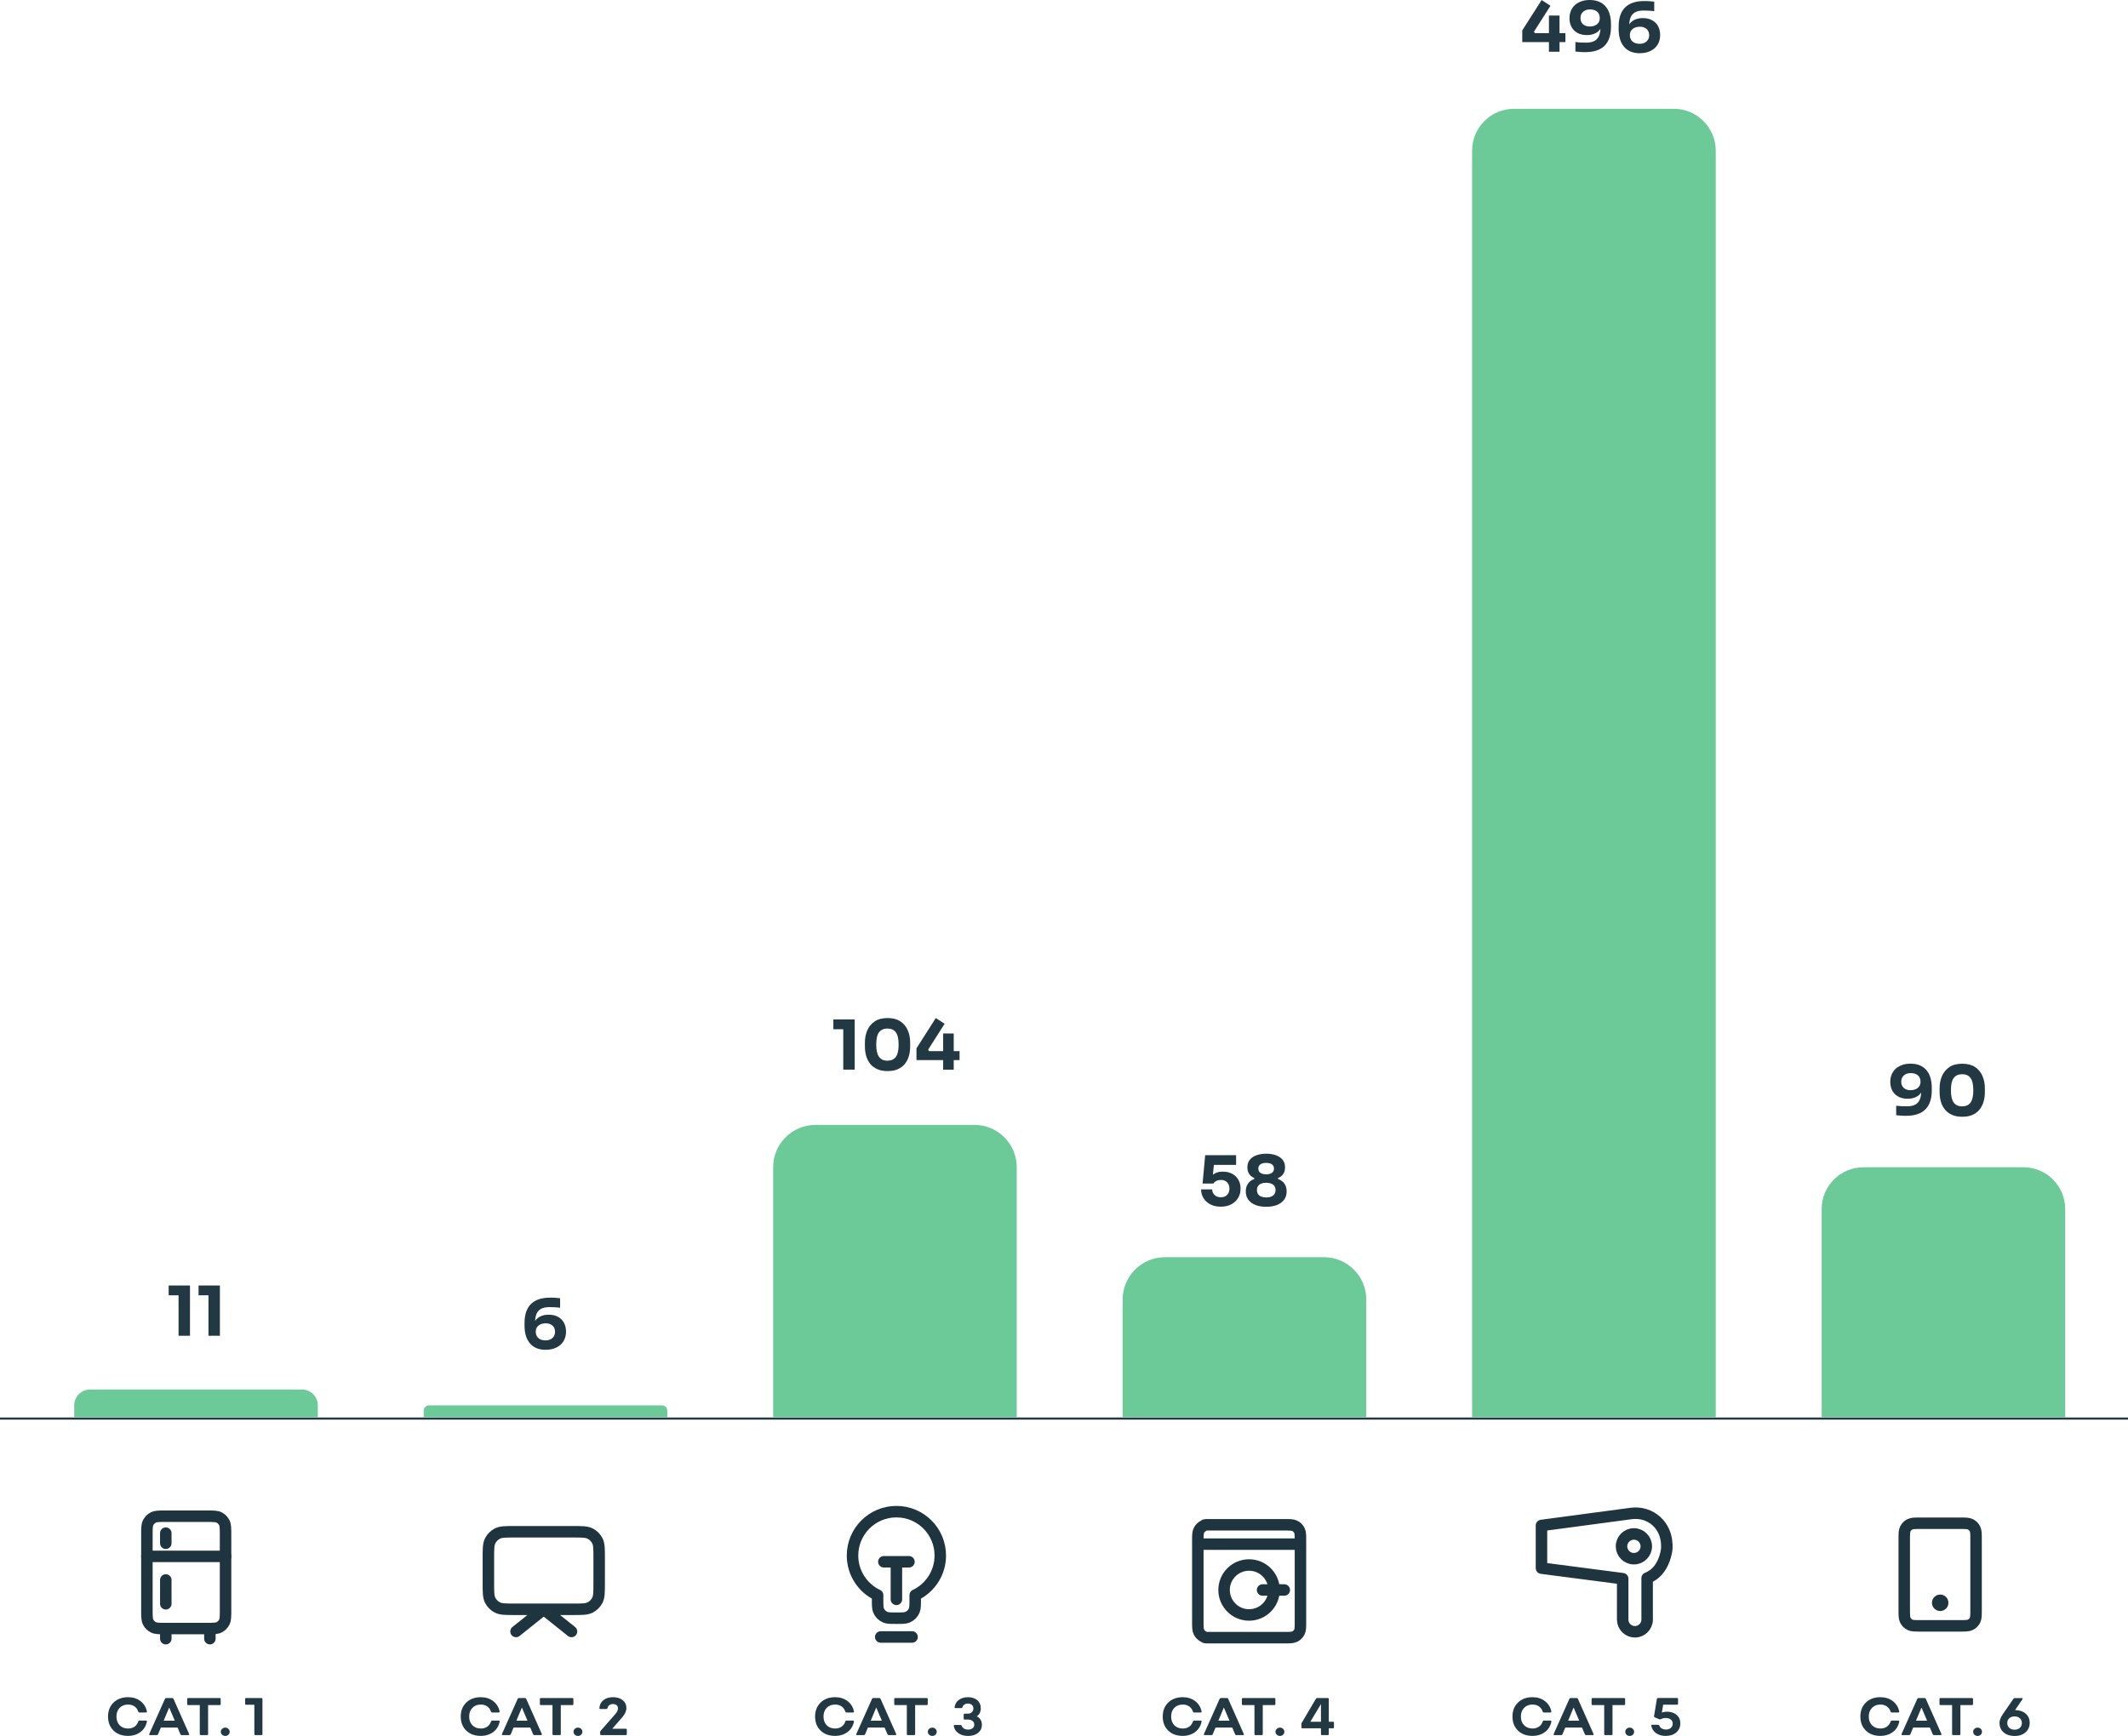 <?xml version="1.0" encoding="UTF-8"?><svg id="Camada_2" xmlns="http://www.w3.org/2000/svg" viewBox="0 0 402 328.02"><defs><style>.cls-1{stroke:#223843;stroke-miterlimit:10;stroke-width:.4px;}.cls-1,.cls-2{fill:none;}.cls-2{stroke:#1e3540;stroke-linecap:round;stroke-linejoin:round;stroke-width:2.17px;}.cls-3{fill:#6cca98;}.cls-3,.cls-4{stroke-width:0px;}.cls-4{fill:#223843;}</style></defs><g id="popup_tabela"><path class="cls-4" d="M33.73,252.41v-8.09l.58.44h-2.45v-1.85h4.03v9.49h-2.16Z"/><path class="cls-4" d="M39.38,252.41v-8.09l.58.44h-2.45v-1.85h4.03v9.49h-2.16Z"/><path class="cls-4" d="M103.1,255.06c-.71,0-1.32-.12-1.83-.35s-.93-.56-1.25-.98-.56-.9-.71-1.45c-.15-.55-.22-1.14-.22-1.76v-.55c0-1.58.41-2.77,1.22-3.57.81-.8,2.02-1.2,3.62-1.2.33,0,.65,0,.96.03.32.02.62.04.92.08v1.79c-.29-.03-.6-.06-.94-.08-.33-.02-.68-.03-1.03-.03-.7,0-1.26.11-1.66.34-.4.23-.69.57-.86,1.03s-.25,1.02-.25,1.71v.98l-.47.31c0-.65.14-1.19.4-1.63.26-.44.62-.76,1.07-.98.46-.22.98-.33,1.58-.33.68,0,1.26.13,1.75.4.49.26.87.63,1.13,1.11s.4,1.04.4,1.69c0,.68-.16,1.29-.47,1.8-.32.52-.76.92-1.34,1.2-.58.29-1.25.43-2.02.43ZM103.03,253.28c.39,0,.71-.07.98-.21.27-.14.47-.33.62-.57.15-.24.22-.52.22-.84s-.07-.61-.21-.85-.34-.42-.61-.56c-.26-.13-.58-.2-.95-.2-.34,0-.66.06-.94.18-.29.12-.51.3-.68.53s-.25.53-.25.9c0,.31.07.59.21.83.14.24.34.43.61.57.27.14.61.21,1,.21Z"/><path class="cls-4" d="M159.3,202.13v-8.09l.58.44h-2.45v-1.85h4.03v9.49h-2.16Z"/><path class="cls-4" d="M167.67,202.39c-.76,0-1.42-.12-1.96-.37s-.99-.58-1.33-1.01-.59-.92-.75-1.48-.24-1.15-.24-1.76v-.75c0-.87.15-1.65.46-2.35.31-.7.78-1.26,1.41-1.68s1.44-.62,2.41-.62,1.78.21,2.41.62c.63.42,1.1.98,1.4,1.68.31.7.46,1.49.46,2.35v.75c0,.62-.08,1.2-.24,1.76-.16.56-.41,1.05-.75,1.48-.34.43-.78.77-1.32,1.01-.54.25-1.19.37-1.96.37ZM167.67,200.42c.71,0,1.24-.25,1.58-.73.34-.49.51-1.25.51-2.28,0-1.09-.18-1.88-.53-2.35s-.87-.71-1.57-.71-1.24.24-1.6.71-.53,1.25-.53,2.33.17,1.81.52,2.3c.35.49.88.74,1.6.74Z"/><path class="cls-4" d="M173.13,200.31v-2.22l3.65-5.72,1.67,1.08-3.12,4.9.18.27h5.76v1.69h-8.15ZM178.17,202.13v-6.84h2v6.84h-2Z"/><path class="cls-4" d="M230.61,228.01c-.76,0-1.42-.15-1.98-.44s-.98-.69-1.28-1.18-.45-1.04-.45-1.64h2.1c0,.29.07.55.21.77.14.22.33.39.57.52s.53.19.84.19c.35,0,.65-.07.89-.21.24-.14.43-.34.55-.58.13-.25.19-.53.19-.84s-.06-.6-.19-.85c-.13-.25-.31-.44-.55-.58-.24-.14-.53-.21-.87-.21-.32,0-.6.06-.86.19-.26.13-.44.29-.57.49h-2.03l.49-5.36h5.84v1.83h-4.98l.83-.55-.29,3.07-.5-.13c.26-.31.58-.57.96-.79.37-.21.86-.32,1.47-.32.7,0,1.3.14,1.8.42.5.28.88.66,1.15,1.13.27.47.4,1,.4,1.58v.17c0,.58-.14,1.12-.43,1.62s-.71.91-1.27,1.23c-.56.32-1.24.47-2.04.47Z"/><path class="cls-4" d="M239.19,228.03c-.77,0-1.45-.11-2.02-.34-.58-.23-1.02-.55-1.35-.99-.32-.43-.48-.96-.48-1.57,0-.41.07-.76.2-1.07.13-.31.32-.57.56-.79.24-.22.53-.38.85-.49v-.18c-.25-.1-.47-.24-.67-.42s-.36-.4-.47-.66c-.11-.26-.17-.56-.17-.91,0-.59.15-1.07.46-1.46s.73-.67,1.28-.86c.54-.19,1.15-.29,1.82-.29s1.3.1,1.83.29c.54.2.96.48,1.27.86s.46.87.46,1.46c0,.35-.06.65-.17.91-.11.26-.27.48-.47.66-.2.18-.43.32-.69.42v.18c.33.11.61.28.86.49s.44.48.57.79c.13.31.2.67.2,1.07,0,.62-.16,1.14-.48,1.57-.32.43-.77.76-1.34.99-.58.23-1.25.34-2.04.34ZM239.19,226.27c.36,0,.67-.05.94-.16s.47-.26.61-.47c.14-.21.22-.47.22-.77s-.07-.56-.21-.76-.34-.36-.61-.46c-.27-.1-.58-.16-.94-.16s-.66.05-.93.16c-.27.1-.47.26-.61.46s-.21.46-.21.76.07.56.21.77.35.37.61.47c.27.1.58.16.93.16ZM239.19,221.9c.46,0,.82-.09,1.08-.28s.4-.45.4-.8-.13-.63-.4-.81c-.26-.18-.62-.27-1.08-.27s-.82.09-1.08.27c-.26.18-.4.45-.4.81s.13.61.4.8c.27.19.63.28,1.07.28Z"/><path class="cls-4" d="M287.57,7.96v-2.22L291.23.01l1.67,1.08-3.12,4.9.18.27h5.76v1.69h-8.15ZM292.61,9.78V2.94h2v6.84h-2Z"/><path class="cls-4" d="M300.32,0c.71,0,1.32.12,1.83.35.51.23.93.56,1.25.97s.56.9.71,1.45.22,1.14.22,1.76v.55c0,1.58-.41,2.77-1.22,3.57-.81.8-2.02,1.2-3.62,1.2-.33,0-.65,0-.96-.03-.32-.02-.62-.04-.92-.08v-1.79c.29.03.6.06.94.08.33.02.68.03,1.03.03.7,0,1.26-.11,1.66-.34.4-.23.69-.57.86-1.03s.25-1.02.25-1.71v-.98l.47-.31c0,.65-.14,1.19-.4,1.63-.26.44-.62.77-1.07.98-.46.22-.98.33-1.58.33-.68,0-1.26-.13-1.75-.4-.49-.26-.87-.63-1.13-1.11s-.4-1.04-.4-1.69c0-.68.16-1.28.47-1.8s.76-.92,1.34-1.2c.58-.29,1.25-.43,2.02-.43ZM300.39,1.78c-.39,0-.71.07-.98.21-.27.14-.47.33-.62.57-.15.24-.22.52-.22.84s.07.61.21.85c.14.24.34.42.61.56.26.13.58.2.95.2.34,0,.66-.06.94-.18.29-.12.51-.3.68-.53.17-.23.25-.53.25-.9,0-.31-.07-.59-.2-.83s-.34-.43-.61-.57c-.27-.14-.61-.21-1-.21Z"/><path class="cls-4" d="M309.79,10.06c-.71,0-1.32-.12-1.83-.35s-.93-.56-1.25-.98-.56-.9-.71-1.45c-.15-.55-.22-1.14-.22-1.76v-.55c0-1.58.41-2.77,1.22-3.57.81-.8,2.02-1.2,3.62-1.2.33,0,.65,0,.96.03.32.02.62.04.92.08v1.79c-.29-.03-.6-.06-.94-.08-.33-.02-.68-.03-1.03-.03-.7,0-1.26.11-1.66.34-.4.23-.69.57-.86,1.03s-.25,1.02-.25,1.71v.98l-.47.31c0-.65.14-1.19.4-1.63.26-.44.62-.76,1.07-.98.46-.22.98-.33,1.58-.33.68,0,1.26.13,1.75.4.49.26.87.63,1.13,1.11s.4,1.04.4,1.69c0,.68-.16,1.29-.47,1.8-.32.52-.76.92-1.34,1.2-.58.29-1.25.43-2.02.43ZM309.72,8.28c.39,0,.71-.07.98-.21.27-.14.47-.33.62-.57.15-.24.22-.52.22-.84s-.07-.61-.21-.85-.34-.42-.61-.56c-.26-.13-.58-.2-.95-.2-.34,0-.66.06-.94.18-.29.12-.51.3-.68.53s-.25.53-.25.9c0,.31.07.59.21.83.14.24.34.43.61.57.27.14.61.21,1,.21Z"/><path class="cls-4" d="M360.92,200.99c.71,0,1.32.12,1.83.35.51.23.93.56,1.25.97s.56.9.71,1.45.22,1.14.22,1.76v.55c0,1.58-.41,2.77-1.22,3.57-.81.8-2.02,1.2-3.62,1.2-.33,0-.65,0-.96-.03-.32-.02-.62-.04-.92-.08v-1.79c.29.03.6.06.94.08.33.02.68.03,1.03.03.7,0,1.26-.11,1.66-.34.4-.23.69-.57.86-1.03s.25-1.02.25-1.71v-.98l.47-.31c0,.65-.14,1.19-.4,1.63-.26.44-.62.77-1.07.98-.46.22-.98.33-1.58.33-.68,0-1.26-.13-1.75-.4-.49-.26-.87-.63-1.13-1.11s-.4-1.04-.4-1.69c0-.68.16-1.28.47-1.8s.76-.92,1.34-1.2c.58-.29,1.25-.43,2.02-.43ZM360.98,202.77c-.39,0-.71.07-.98.21-.27.14-.47.33-.62.57-.15.24-.22.52-.22.84s.07.61.21.85c.14.24.34.42.61.56.26.13.58.2.95.2.34,0,.66-.06.94-.18.29-.12.51-.3.68-.53.17-.23.25-.53.25-.9,0-.31-.07-.59-.2-.83s-.34-.43-.61-.57c-.27-.14-.61-.21-1-.21Z"/><path class="cls-4" d="M370.69,211.02c-.76,0-1.42-.12-1.96-.37s-.99-.58-1.33-1.01-.59-.92-.75-1.48-.24-1.15-.24-1.76v-.75c0-.87.15-1.65.46-2.35.31-.7.78-1.26,1.41-1.68s1.44-.62,2.41-.62,1.78.21,2.41.62c.63.42,1.1.98,1.4,1.68.31.7.46,1.49.46,2.35v.75c0,.62-.08,1.2-.24,1.76-.16.56-.41,1.05-.75,1.48-.34.43-.78.77-1.32,1.01-.54.25-1.19.37-1.96.37ZM370.69,209.05c.71,0,1.24-.25,1.58-.73.34-.49.51-1.25.51-2.28,0-1.09-.18-1.88-.53-2.35s-.87-.71-1.57-.71-1.24.24-1.6.71-.53,1.25-.53,2.33.17,1.81.52,2.3c.35.49.88.74,1.6.74Z"/><path class="cls-3" d="M17.02,262.56h40.02c1.66,0,3,1.34,3,3v2.21H14.02v-2.21c0-1.66,1.34-3,3-3Z"/><path class="cls-3" d="M126.06,267.77h-46.02v-1.21c0-.55.45-1,1-1h44.02c.55,0,1,.45,1,1v1.21Z"/><path class="cls-3" d="M192.08,267.77h-46.02v-47.22c0-4.41,3.58-7.99,7.99-7.99h30.03c4.41,0,7.99,3.58,7.99,7.99v47.22Z"/><path class="cls-3" d="M220.08,237.56h30.03c4.41,0,7.99,3.58,7.99,7.99v22.22h-46.02v-22.22c0-4.41,3.58-7.99,7.99-7.99Z"/><path class="cls-3" d="M286.02,20.56h30.19c4.37,0,7.91,3.55,7.91,7.91v239.3h-46.02V28.47c0-4.37,3.55-7.91,7.91-7.91Z"/><path class="cls-3" d="M390.15,267.77h-46.02v-39.3c0-4.37,3.54-7.91,7.91-7.91h30.19c4.37,0,7.91,3.54,7.91,7.91v39.3Z"/><path class="cls-4" d="M24.19,328.01c-1.13,0-2.05-.33-2.74-1s-1.04-1.56-1.04-2.65.35-1.98,1.04-2.65c.69-.67,1.61-1.01,2.74-1.01.92,0,1.7.24,2.34.73.64.49,1.05,1.14,1.22,1.96.02.13-.04.2-.18.2h-1.23c-.11,0-.18-.05-.22-.16-.14-.43-.38-.76-.71-.99-.33-.23-.74-.35-1.21-.35-.66,0-1.19.21-1.6.62-.4.42-.6.96-.6,1.64s.2,1.24.6,1.65c.4.41.94.62,1.6.62.47,0,.87-.12,1.21-.35s.57-.56.71-.98c.04-.11.11-.17.22-.17h1.23c.14,0,.2.07.18.2-.17.83-.57,1.48-1.21,1.96-.64.48-1.43.73-2.35.73Z"/><path class="cls-4" d="M28.35,327.86c-.15,0-.21-.07-.15-.22l2.97-6.64c.04-.09.11-.14.21-.14h1.17c.11,0,.18.05.22.14l2.95,6.64c.03.07.03.12,0,.16s-.07.06-.14.06h-1.27c-.11,0-.18-.05-.22-.14l-.55-1.29h-3.15l-.54,1.29c-.04.09-.11.14-.22.14h-1.28ZM30.92,325.14h2.1l-1.06-2.49-1.04,2.49Z"/><path class="cls-4" d="M41.5,320.86c.12,0,.19.06.19.19v.95c0,.13-.06.19-.19.19h-2.19v5.48c0,.13-.06.19-.19.19h-1.19c-.13,0-.19-.06-.19-.19v-5.48h-2.19c-.13,0-.19-.06-.19-.19v-.95c0-.13.06-.19.19-.19h5.95Z"/><path class="cls-4" d="M43.15,327.79c-.16.15-.36.23-.59.23s-.43-.08-.6-.23-.25-.33-.25-.56.08-.4.25-.55.36-.23.6-.23.42.08.58.23.25.34.25.55-.08.41-.24.56Z"/><path class="cls-4" d="M49.39,320.86c.13,0,.19.06.19.19v6.62c0,.13-.06.19-.19.19h-1.14c-.13,0-.2-.06-.2-.19v-5.54h-1.54c-.13,0-.2-.06-.2-.17v-.93c0-.11.05-.17.16-.17h2.92Z"/><path class="cls-4" d="M90.82,328.01c-1.13,0-2.05-.33-2.74-1s-1.04-1.56-1.04-2.65.35-1.98,1.04-2.65c.69-.67,1.61-1.01,2.74-1.01.92,0,1.7.24,2.34.73.64.49,1.05,1.14,1.22,1.96.02.13-.04.2-.18.2h-1.23c-.11,0-.18-.05-.22-.16-.14-.43-.38-.76-.71-.99s-.74-.35-1.21-.35c-.66,0-1.19.21-1.59.62-.4.42-.61.96-.61,1.64s.2,1.24.61,1.65c.4.41.94.62,1.59.62.47,0,.87-.12,1.21-.35.34-.23.58-.56.72-.98.04-.11.11-.17.22-.17h1.23c.14,0,.2.07.18.2-.17.83-.57,1.48-1.21,1.96-.64.48-1.43.73-2.35.73Z"/><path class="cls-4" d="M94.98,327.86c-.15,0-.2-.07-.15-.22l2.97-6.64c.04-.09.11-.14.21-.14h1.17c.11,0,.18.05.22.14l2.95,6.64c.03.07.03.12,0,.16-.03.04-.07.06-.14.06h-1.27c-.11,0-.18-.05-.22-.14l-.55-1.29h-3.15l-.54,1.29c-.04.09-.11.14-.22.14h-1.28ZM97.55,325.14h2.1l-1.06-2.49-1.04,2.49Z"/><path class="cls-4" d="M108.13,320.86c.13,0,.19.06.19.19v.95c0,.13-.06.19-.19.19h-2.19v5.48c0,.13-.06.19-.19.19h-1.19c-.13,0-.19-.06-.19-.19v-5.48h-2.19c-.13,0-.19-.06-.19-.19v-.95c0-.13.06-.19.19-.19h5.95Z"/><path class="cls-4" d="M109.78,327.79c-.16.15-.36.23-.59.23s-.43-.08-.6-.23c-.16-.15-.24-.33-.24-.56s.08-.4.24-.55c.16-.15.36-.23.6-.23s.42.08.59.23c.16.15.24.34.24.55s-.08.41-.24.56Z"/><path class="cls-4" d="M113.57,327.86c-.12,0-.19-.06-.19-.19v-.39c0-.1.03-.18.09-.23l2.8-3.2c.31-.35.47-.71.47-1.06,0-.24-.09-.43-.26-.58-.18-.15-.41-.22-.7-.22-.27,0-.49.07-.68.22-.18.14-.3.33-.34.56-.04.11-.11.16-.21.16h-1.14c-.12,0-.19-.06-.18-.19.05-.63.3-1.12.77-1.49.46-.37,1.07-.55,1.8-.55s1.38.19,1.84.56c.46.38.69.87.69,1.49,0,.57-.26,1.15-.78,1.74l-1.89,2.17h2.56c.13,0,.19.06.19.18v.83c0,.13-.06.19-.19.19h-4.65Z"/><path class="cls-4" d="M157.76,328.01c-1.13,0-2.05-.33-2.74-1s-1.04-1.56-1.04-2.65.35-1.98,1.04-2.65c.69-.67,1.61-1.01,2.74-1.01.92,0,1.7.24,2.34.73.64.49,1.05,1.14,1.22,1.96.02.13-.04.2-.18.2h-1.23c-.11,0-.18-.05-.22-.16-.14-.43-.38-.76-.71-.99-.33-.23-.74-.35-1.21-.35-.66,0-1.19.21-1.6.62-.4.42-.6.96-.6,1.64s.2,1.24.6,1.65c.4.41.94.62,1.6.62.47,0,.87-.12,1.21-.35s.57-.56.71-.98c.04-.11.11-.17.22-.17h1.23c.14,0,.2.07.18.2-.17.83-.57,1.48-1.21,1.96-.64.48-1.43.73-2.35.73Z"/><path class="cls-4" d="M161.92,327.86c-.15,0-.21-.07-.15-.22l2.97-6.64c.04-.09.11-.14.21-.14h1.17c.11,0,.18.05.22.14l2.95,6.64c.03.07.03.12,0,.16s-.07.06-.14.06h-1.27c-.11,0-.18-.05-.22-.14l-.55-1.29h-3.15l-.54,1.29c-.04.09-.11.14-.22.14h-1.28ZM164.49,325.14h2.1l-1.06-2.49-1.04,2.49Z"/><path class="cls-4" d="M175.07,320.86c.12,0,.19.06.19.19v.95c0,.13-.06.19-.19.19h-2.19v5.48c0,.13-.06.19-.19.19h-1.19c-.13,0-.19-.06-.19-.19v-5.48h-2.19c-.13,0-.19-.06-.19-.19v-.95c0-.13.06-.19.19-.19h5.95Z"/><path class="cls-4" d="M176.72,327.79c-.16.15-.36.23-.59.23s-.43-.08-.6-.23-.25-.33-.25-.56.08-.4.25-.55.36-.23.6-.23.42.08.58.23.25.34.25.55-.08.41-.24.56Z"/><path class="cls-4" d="M182.88,328.02c-.73,0-1.33-.17-1.82-.51-.49-.34-.78-.79-.88-1.36-.02-.13.04-.2.18-.2h1.11c.1,0,.17.05.21.16.08.22.23.39.44.52s.46.19.75.19c.35,0,.64-.08.86-.25.22-.17.32-.39.32-.66,0-.31-.11-.55-.33-.72-.22-.18-.52-.27-.9-.27h-.58c-.13,0-.19-.06-.19-.19v-.73c0-.13.06-.19.19-.19h.59c.32,0,.57-.09.76-.27.19-.18.29-.42.29-.73,0-.27-.09-.49-.28-.66s-.43-.25-.74-.25c-.26,0-.48.06-.67.19s-.31.29-.37.5c-.03.11-.1.17-.2.17h-1.1c-.15,0-.21-.07-.18-.2.08-.57.35-1.02.8-1.35.46-.34,1.03-.51,1.71-.51.73,0,1.32.19,1.77.56.44.38.66.88.66,1.5,0,.71-.25,1.22-.75,1.55.64.33.96.87.96,1.61,0,.63-.24,1.13-.72,1.52s-1.11.58-1.9.58Z"/><path class="cls-4" d="M223.43,328.01c-1.13,0-2.05-.33-2.74-1s-1.04-1.56-1.04-2.65.35-1.98,1.04-2.65c.69-.67,1.61-1.01,2.74-1.01.92,0,1.7.24,2.34.73.64.49,1.05,1.14,1.22,1.96.02.13-.04.2-.18.2h-1.23c-.11,0-.18-.05-.22-.16-.14-.43-.38-.76-.71-.99-.33-.23-.74-.35-1.21-.35-.66,0-1.19.21-1.6.62-.4.42-.6.96-.6,1.64s.2,1.24.6,1.65c.4.41.94.62,1.6.62.47,0,.87-.12,1.21-.35s.57-.56.71-.98c.04-.11.11-.17.22-.17h1.23c.14,0,.2.07.18.2-.17.83-.57,1.48-1.21,1.96-.64.48-1.43.73-2.35.73Z"/><path class="cls-4" d="M227.59,327.86c-.15,0-.21-.07-.15-.22l2.97-6.64c.04-.09.11-.14.21-.14h1.17c.11,0,.18.05.22.14l2.95,6.64c.03.07.03.12,0,.16s-.07.06-.14.06h-1.27c-.11,0-.18-.05-.22-.14l-.55-1.29h-3.15l-.54,1.29c-.04.09-.11.14-.22.14h-1.28ZM230.16,325.14h2.1l-1.06-2.49-1.04,2.49Z"/><path class="cls-4" d="M240.74,320.86c.12,0,.19.06.19.19v.95c0,.13-.06.19-.19.19h-2.19v5.48c0,.13-.06.19-.19.19h-1.19c-.13,0-.19-.06-.19-.19v-5.48h-2.19c-.13,0-.19-.06-.19-.19v-.95c0-.13.06-.19.19-.19h5.95Z"/><path class="cls-4" d="M242.39,327.79c-.16.15-.36.23-.59.23s-.43-.08-.6-.23-.25-.33-.25-.56.08-.4.25-.55.36-.23.6-.23.42.08.58.23.25.34.25.55-.08.41-.24.56Z"/><path class="cls-4" d="M251.81,325.34c.13,0,.19.06.19.19v.86c0,.13-.06.19-.19.19h-.79v1.09c0,.13-.06.19-.19.19h-1.1c-.13,0-.19-.06-.19-.19v-1.09h-3.5c-.13,0-.19-.06-.19-.19v-.61c0-.1.02-.18.05-.23l2.69-4.55c.06-.09.13-.14.22-.14h2.02c.13,0,.19.06.19.19v4.29h.79ZM247.54,325.34h2v-3.34l-2,3.34Z"/><path class="cls-4" d="M289.5,328.01c-1.13,0-2.05-.33-2.74-1s-1.04-1.56-1.04-2.65.35-1.98,1.04-2.65c.69-.67,1.61-1.01,2.74-1.01.92,0,1.7.24,2.34.73.64.49,1.05,1.14,1.22,1.96.02.13-.04.2-.18.2h-1.23c-.11,0-.18-.05-.22-.16-.14-.43-.38-.76-.71-.99s-.74-.35-1.21-.35c-.66,0-1.19.21-1.59.62-.4.42-.61.96-.61,1.64s.2,1.24.61,1.65c.4.41.94.62,1.59.62.47,0,.87-.12,1.21-.35.34-.23.58-.56.72-.98.04-.11.11-.17.22-.17h1.23c.14,0,.2.07.18.2-.17.83-.57,1.48-1.21,1.96-.64.48-1.43.73-2.35.73Z"/><path class="cls-4" d="M293.66,327.86c-.15,0-.2-.07-.15-.22l2.97-6.64c.04-.09.11-.14.21-.14h1.17c.11,0,.18.05.22.14l2.95,6.64c.03.07.03.12,0,.16-.03.04-.07.06-.14.06h-1.27c-.11,0-.18-.05-.22-.14l-.55-1.29h-3.15l-.54,1.29c-.04.09-.11.14-.22.14h-1.28ZM296.23,325.14h2.1l-1.06-2.49-1.04,2.49Z"/><path class="cls-4" d="M306.81,320.86c.13,0,.19.06.19.19v.95c0,.13-.06.19-.19.19h-2.19v5.48c0,.13-.06.19-.19.19h-1.19c-.13,0-.19-.06-.19-.19v-5.48h-2.19c-.13,0-.19-.06-.19-.19v-.95c0-.13.06-.19.19-.19h5.95Z"/><path class="cls-4" d="M308.46,327.79c-.16.15-.36.23-.59.23s-.43-.08-.6-.23c-.16-.15-.24-.33-.24-.56s.08-.4.24-.55c.16-.15.36-.23.6-.23s.42.08.59.23c.16.15.24.34.24.55s-.08.41-.24.56Z"/><path class="cls-4" d="M314.7,328.02c-.73,0-1.35-.17-1.84-.52-.49-.34-.8-.81-.91-1.39-.03-.13.02-.2.17-.2h1.12c.1,0,.17.05.22.16.09.23.24.41.46.54.22.13.49.2.79.2.39,0,.7-.1.93-.31.23-.2.35-.47.35-.81,0-.32-.12-.58-.36-.77-.24-.19-.57-.29-.97-.29-.33,0-.64.07-.91.22-.12.05-.21.06-.3.02l-.83-.35c-.13-.05-.18-.15-.15-.28l.53-3.2c.03-.13.1-.19.19-.19h3.62c.13,0,.19.06.19.19v.89c0,.13-.06.19-.19.19h-2.62l-.25,1.48c.31-.11.63-.16.96-.16.75,0,1.36.2,1.83.6.46.4.7.93.7,1.58,0,.71-.25,1.29-.75,1.73-.5.44-1.16.66-1.98.66Z"/><path class="cls-4" d="M355.22,328.01c-1.13,0-2.05-.33-2.74-1s-1.04-1.56-1.04-2.65.35-1.98,1.04-2.65c.69-.67,1.61-1.01,2.74-1.01.92,0,1.7.24,2.34.73.64.49,1.05,1.14,1.22,1.96.02.13-.04.2-.18.2h-1.23c-.11,0-.18-.05-.22-.16-.14-.43-.38-.76-.71-.99s-.74-.35-1.21-.35c-.66,0-1.19.21-1.59.62-.4.42-.61.96-.61,1.64s.2,1.24.61,1.65c.4.41.94.62,1.59.62.47,0,.87-.12,1.21-.35.34-.23.58-.56.72-.98.04-.11.11-.17.22-.17h1.23c.14,0,.2.07.18.2-.17.83-.57,1.48-1.21,1.96-.64.48-1.43.73-2.35.73Z"/><path class="cls-4" d="M359.38,327.86c-.15,0-.2-.07-.15-.22l2.97-6.64c.04-.09.11-.14.21-.14h1.17c.11,0,.18.05.22.14l2.95,6.64c.03.07.03.12,0,.16-.03.04-.07.06-.14.06h-1.27c-.11,0-.18-.05-.22-.14l-.55-1.29h-3.15l-.54,1.29c-.04.09-.11.14-.22.14h-1.28ZM361.95,325.14h2.1l-1.06-2.49-1.04,2.49Z"/><path class="cls-4" d="M372.53,320.86c.13,0,.19.06.19.19v.95c0,.13-.06.19-.19.19h-2.19v5.48c0,.13-.06.19-.19.19h-1.19c-.13,0-.19-.06-.19-.19v-5.48h-2.19c-.13,0-.19-.06-.19-.19v-.95c0-.13.06-.19.19-.19h5.95Z"/><path class="cls-4" d="M374.18,327.79c-.16.15-.36.23-.59.23s-.43-.08-.6-.23c-.16-.15-.24-.33-.24-.56s.08-.4.24-.55c.16-.15.36-.23.6-.23s.42.08.59.23c.16.15.24.34.24.55s-.08.41-.24.56Z"/><path class="cls-4" d="M380.69,323.13c.83.02,1.49.25,1.99.69s.75,1.01.75,1.71c0,.75-.26,1.35-.79,1.81s-1.21.69-2.06.69-1.54-.23-2.07-.68c-.52-.45-.78-1.05-.78-1.79,0-.48.2-1.02.61-1.63l2.02-2.94c.05-.08.12-.12.23-.12h1.34c.08,0,.13.02.16.06.03.04.02.09-.03.16l-1.4,2.05h.03ZM380.58,326.84c.41,0,.74-.12.99-.35.25-.23.38-.54.38-.91s-.13-.67-.38-.9c-.25-.23-.58-.35-.99-.35s-.75.12-1.01.35c-.26.23-.38.54-.38.91s.13.67.38.9c.26.23.59.35,1.01.35Z"/><path class="cls-2" d="M228.41,309.45h14.16c1.09,0,1.63,0,2.04-.21.37-.19.66-.48.85-.85.21-.41.21-.96.21-2.04v-15.13c0-1.09,0-1.63-.21-2.04-.19-.37-.48-.66-.85-.85-.41-.21-.96-.21-2.04-.21h-14.16c-1.09,0-.66,0-1.07.21-.37.19-.66.48-.85.85-.21.41-.21.96-.21,2.04v15.13c0,1.09,0,1.63.21,2.04.19.37.48.66.85.85.41.21-.01.21,1.07.21Z"/><line class="cls-2" x1="227.42" y1="291.78" x2="244.49" y2="291.78"/><circle class="cls-2" cx="235.96" cy="300.44" r="4.72"/><line class="cls-2" x1="238.51" y1="300.44" x2="242.61" y2="300.44"/><path class="cls-2" d="M366.51,302.86h0M362.83,307.22h7.37c1.09,0,1.63,0,2.04-.21.37-.19.66-.48.85-.85.21-.41.21-.96.21-2.04v-13.19c0-1.09,0-1.63-.21-2.04-.19-.37-.48-.66-.85-.85-.41-.21-.96-.21-2.04-.21h-7.37c-1.09,0-1.63,0-2.04.21-.37.19-.66.48-.85.85-.21.41-.21.96-.21,2.04v13.19c0,1.09,0,1.63.21,2.04.19.37.48.66.85.85.41.21.96.21,2.04.21ZM367,302.86c0,.27-.22.48-.48.48s-.48-.22-.48-.48.22-.48.48-.48.48.22.48.48Z"/><path class="cls-2" d="M166.38,309.32h5.92M166.97,295.11h4.74M169.34,295.11v7.1M172.89,301.42c2.8-1.33,4.74-4.18,4.74-7.49,0-4.58-3.71-8.29-8.29-8.29s-8.29,3.71-8.29,8.29c0,3.31,1.94,6.16,4.74,7.49v.8c0,1.1,0,1.66.18,2.09.24.58.7,1.04,1.28,1.28.44.18.99.18,2.09.18s1.66,0,2.09-.18c.58-.24,1.04-.7,1.28-1.28.18-.44.18-.99.18-2.09v-.8Z"/><circle class="cls-2" cx="308.66" cy="292.19" r="2.34"/><path class="cls-2" d="M312.97,287.48c-1.29-1.19-3.05-1.73-4.79-1.5l-16.98,2.27v8.06l15.34,2v7.66s0,.03,0,.04c0,0,0,.02,0,.02,0,1.28,1.04,2.31,2.31,2.31s2.31-1.04,2.31-2.31c0,0,0-.01,0-.02.02-.25,0-.42,0-.42v-7.39c1.46-.57,3.08-1.96,3.67-5.2,0,0,.56-3.28-1.88-5.53Z"/><path class="cls-2" d="M107.96,308.28l-5.24-4.19-5.24,4.19M97.28,304.09h10.89c1.76,0,2.64,0,3.31-.34.59-.3,1.07-.78,1.37-1.37.34-.67.34-1.55.34-3.31v-4.61c0-1.76,0-2.64-.34-3.31-.3-.59-.78-1.07-1.37-1.37-.67-.34-1.55-.34-3.31-.34h-10.89c-1.76,0-2.64,0-3.31.34-.59.3-1.07.78-1.37,1.37-.34.67-.34,1.55-.34,3.31v4.61c0,1.76,0,2.64.34,3.31.3.59.78,1.07,1.37,1.37.67.34,1.55.34,3.31.34Z"/><path class="cls-2" d="M31.32,307.73h7.73c1.25,0,1.87,0,2.35-.24.42-.21.76-.56.97-.97.24-.48.24-1.1.24-2.35v-14.1c0-1.25,0-1.87-.24-2.35-.21-.42-.56-.76-.97-.98-.48-.24-1.1-.24-2.35-.24h-7.73c-1.25,0-1.87,0-2.35.24-.42.21-.76.56-.98.98-.24.48-.24,1.1-.24,2.35v14.1c0,1.25,0,1.87.24,2.35.21.42.56.76.98.97.48.24,1.1.24,2.35.24Z"/><line class="cls-2" x1="31.32" y1="307.73" x2="31.32" y2="309.64"/><line class="cls-2" x1="39.65" y1="307.73" x2="39.65" y2="309.64"/><line class="cls-2" x1="31.32" y1="289.7" x2="31.32" y2="291.61"/><line class="cls-2" x1="31.32" y1="298.55" x2="31.32" y2="303.05"/><line class="cls-2" x1="27.75" y1="294.09" x2="42.62" y2="294.09"/><line class="cls-1" y1="268.05" x2="402" y2="268.05"/></g></svg>
